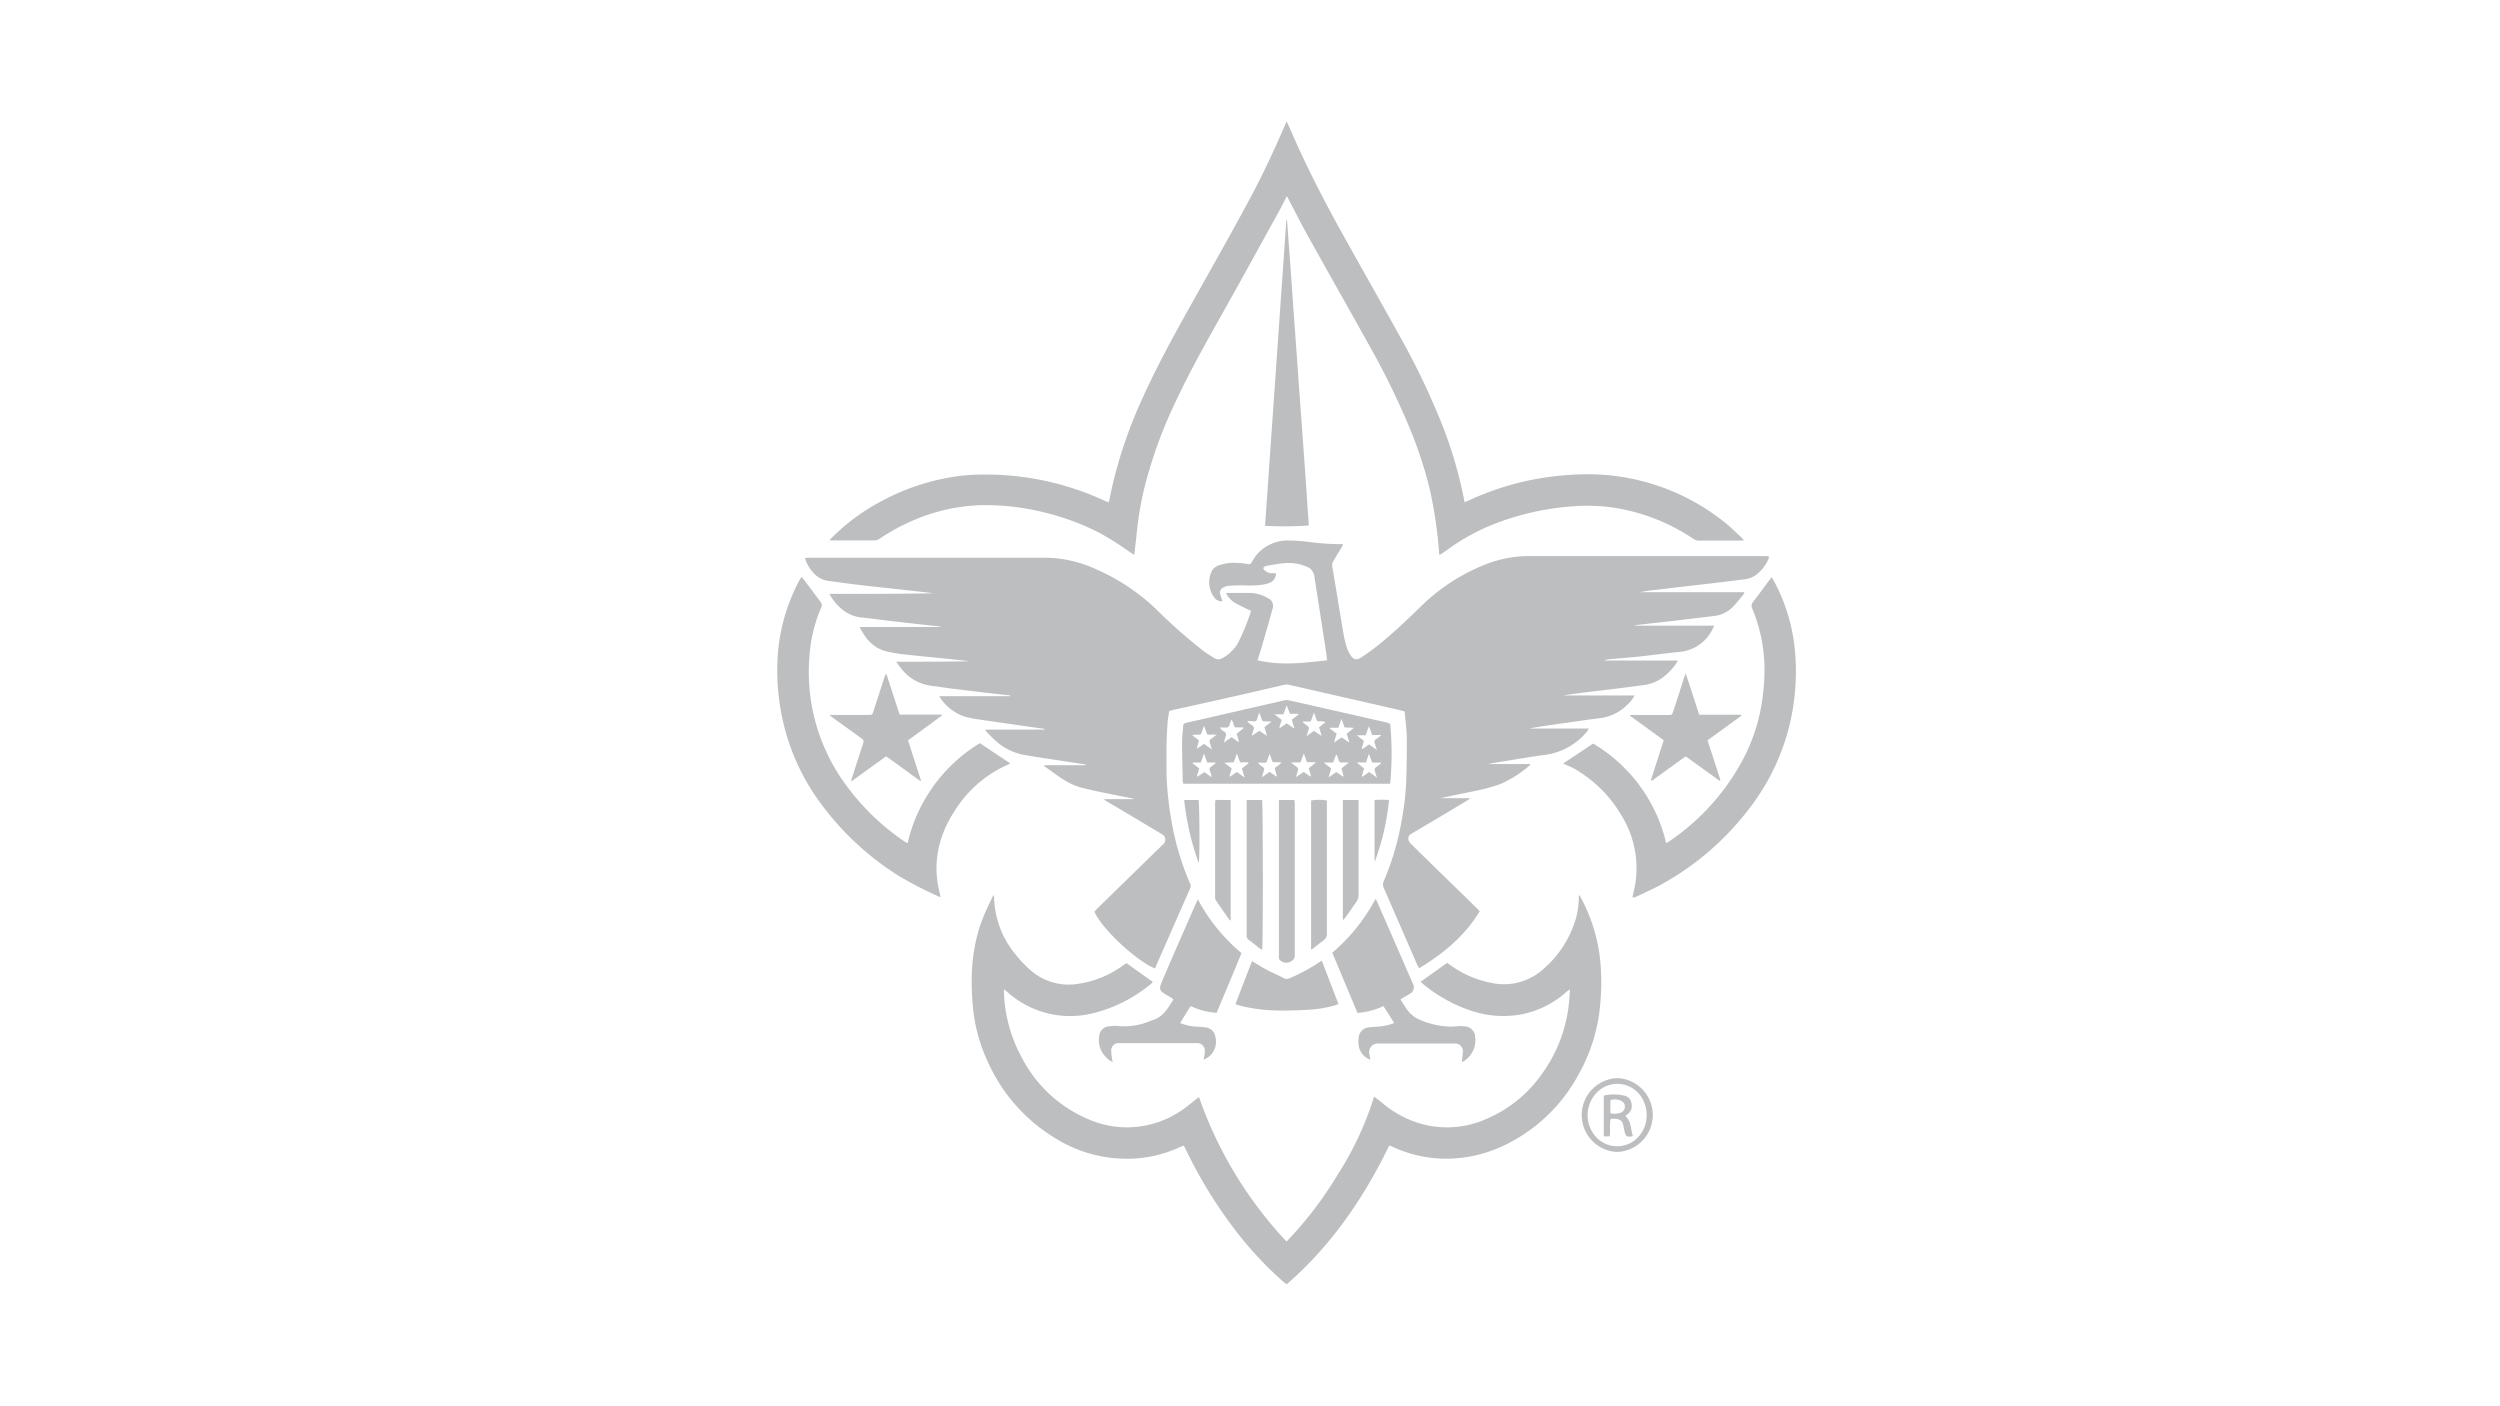 <svg id="Layer_1" data-name="Layer 1" xmlns="http://www.w3.org/2000/svg" viewBox="0 0 450 253"><defs><style>.cls-1{fill:#bcbec0;}</style></defs><title>bsa</title><g id="gk5nS7"><path class="cls-1" d="M207.9,174.33c-3.45-1.42-9.65-7.24-10.91-10.24.24-.25.5-.53.76-.79l6.59-6.43,4.95-4.83a1.16,1.16,0,0,0,.46-.85,1,1,0,0,0-.55-1c-3.34-2-6.66-4-10-5.95a1.19,1.19,0,0,1-.45-.4H204v-.09c-2-.4-4-.78-6-1.2-1.07-.22-2.13-.47-3.19-.73a12,12,0,0,1-3.62-1.65c-1-.64-1.91-1.34-2.86-2l-.4-.28.09-.16h7.41v-.12l-5.9-.9c-1.85-.29-3.71-.54-5.56-.9a10.55,10.55,0,0,1-5.07-2.76c-.54-.49-1-1-1.53-1.55l.07-.17H188v-.13l-4.36-.62-6.49-.94c-1-.15-2-.27-3-.51a8.42,8.42,0,0,1-5.09-3.82h12.79v-.13l-4.12-.46-6.58-.79c-1.15-.15-2.3-.35-3.45-.48a8.11,8.11,0,0,1-5.39-3c-.33-.4-.63-.82-.91-1.19a1,1,0,0,1,0-.15.08.08,0,0,1,.06,0,1.26,1.26,0,0,1,.28,0c4.26,0,8.51,0,12.78-.09-.85-.1-1.69-.21-2.54-.29-3-.3-5.91-.58-8.86-.9a25.93,25.93,0,0,1-3.51-.57c-2.35-.57-3.8-2.19-4.87-4.4h14.5v-.09l-3.15-.34c-2-.22-4-.44-6-.68-1.65-.19-3.3-.43-5-.6a6.43,6.43,0,0,1-3.82-1.74,9.4,9.4,0,0,1-1.92-2.4.53.53,0,0,1,0-.11.09.09,0,0,1,.06,0,1.45,1.45,0,0,1,.28,0c6.12,0,12.23,0,18.36-.11-.79-.1-1.57-.2-2.35-.28l-6.16-.68c-1.84-.2-3.69-.39-5.53-.62-1.69-.2-3.38-.45-5.08-.68a4.28,4.28,0,0,1-2.5-1.4,6.76,6.76,0,0,1-1.54-2.67c.16,0,.31-.06.47-.07l2.56,0h32.26c2.55,0,5.09,0,7.64,0a22.08,22.08,0,0,1,9.53,2.1A37.23,37.23,0,0,1,208,109.55a96.52,96.52,0,0,0,8.65,7.65c.61.46,1.27.84,1.91,1.25a1.35,1.35,0,0,0,1.49,0,7.08,7.08,0,0,0,2.78-2.7,38.67,38.67,0,0,0,2.36-5.8l-.64-.29c-.76-.38-1.55-.74-2.29-1.16a4.49,4.49,0,0,1-1.59-1.77c.22,0,.35,0,.49,0,1.28,0,2.57,0,3.85,0a6.52,6.52,0,0,1,3.18.92,1.52,1.52,0,0,1,.85,2c-.58,2.11-1.19,4.21-1.79,6.31-.28,1-.58,1.9-.89,2.89,4.2,1,8.32.48,12.52,0-.07-.54-.11-1-.18-1.47q-.77-5-1.55-10c-.19-1.25-.4-2.49-.58-3.73A2.11,2.11,0,0,0,235.2,102a8.26,8.26,0,0,0-4-.63c-1,.07-2,.28-3,.44a1.65,1.65,0,0,0-.48.14c-.35.15-.41.38-.13.66a1.87,1.87,0,0,0,1.27.57c.25,0,.51,0,.82,0a1.81,1.81,0,0,1-1,1.66,4.66,4.66,0,0,1-1.22.37,15.41,15.41,0,0,1-3.19.17,28.55,28.55,0,0,0-3.2.08,1.84,1.84,0,0,0-.68.2c-.78.36-.94.78-.67,1.6.1.29.2.58.33.94-.22,0-.39.09-.51,0a2,2,0,0,1-.75-.39,4.53,4.53,0,0,1-.52-5.28,2.59,2.59,0,0,1,1.3-.83,8.44,8.44,0,0,1,3.38-.35c.6,0,1.19.11,1.77.2.37.06.5-.16.64-.42a7,7,0,0,1,3-3,7.35,7.35,0,0,1,3.58-.84,33.94,33.94,0,0,1,3.9.29,44.69,44.69,0,0,0,5.94.37c-.1.2-.19.39-.29.57-.49.82-1,1.63-1.47,2.45a1.42,1.42,0,0,0-.2,1.07c.7,4.1,1.35,8.2,2.05,12.3a17.56,17.56,0,0,0,.58,2.27,5.06,5.06,0,0,0,.58,1.22c.55.91,1.14,1.08,2,.5a39.24,39.24,0,0,0,3.39-2.48c2.47-2,4.78-4.21,7.07-6.43A34.92,34.92,0,0,1,268,101.36a21.55,21.55,0,0,1,7.34-1.27q20.24,0,40.47,0l2,0c.18,0,.36,0,.57.07a1.33,1.33,0,0,1,0,.32,7,7,0,0,1-2.29,3,4.4,4.4,0,0,1-2.11.8q-3.67.47-7.35.89c-2.83.33-5.67.65-8.5,1a26.14,26.14,0,0,0-2.89.42H314a2.55,2.55,0,0,1-.23.49c-.66.78-1.28,1.6-2,2.31a5.59,5.59,0,0,1-3.32,1.5c-2.08.24-4.15.5-6.22.75l-7.08.8a3.83,3.83,0,0,0-1,.18h14.41c-.15.32-.23.53-.35.73a7.32,7.32,0,0,1-6,4c-2.36.24-4.71.56-7.07.82-1.77.19-3.55.31-5.33.47a4.93,4.93,0,0,0-1.11.25H302a5.38,5.38,0,0,1-.25.49,11.23,11.23,0,0,1-2.34,2.48,7.22,7.22,0,0,1-3.52,1.45c-2.63.35-5.27.7-7.91,1-2.19.27-4.38.5-6.57.87h12.82a6.43,6.43,0,0,1-1.38,1.74,8.49,8.49,0,0,1-5.21,2.39c-2.4.3-4.79.69-7.19,1-1.72.25-3.43.49-5.15.82H286a3.83,3.83,0,0,1-.31.51,11.76,11.76,0,0,1-7.52,4.23c-2.56.32-5.11.79-7.67,1.19-.86.14-1.73.26-2.6.47h7.64a3.47,3.47,0,0,1-.42.43,20.49,20.49,0,0,1-5.06,3.17,30,30,0,0,1-4,1.12c-2.24.5-4.5.91-6.76,1.42h5.23l0,.11c-.18.13-.37.27-.56.38-3.29,2-6.57,3.94-9.87,5.88a1,1,0,0,0-.57,1.15,1.32,1.32,0,0,0,.38.64q2.87,2.84,5.76,5.64l6.28,6.13c.12.12.22.24.39.43-2.66,4.43-6.5,7.59-10.91,10.26-.13-.26-.24-.44-.33-.63q-3-6.89-6-13.78a1.5,1.5,0,0,1,0-1.34A47.44,47.44,0,0,0,252.24,148a50.1,50.1,0,0,0,.89-7.63c.06-2.47.13-4.95.09-7.42,0-1.61-.25-3.21-.38-4.89-.62-.15-1.18-.31-1.75-.44l-19-4.34a2.27,2.27,0,0,0-1,0c-4.29,1-8.57,2-12.85,2.94L211,127.83l-.55.17c-.1.71-.24,1.43-.29,2.16-.09,1.35-.17,2.7-.19,4.06,0,1.68,0,3.37,0,5.05a59.06,59.06,0,0,0,.9,8.49,48.51,48.51,0,0,0,3.36,11.32.89.89,0,0,1,0,.81q-3.12,7.08-6.22,14.17C208,174.14,208,174.22,207.9,174.33Z"/><path class="cls-1" d="M199.59,90.42c.26-1.22.49-2.36.75-3.49a84.06,84.06,0,0,1,5.28-15.19c2.61-5.8,5.67-11.36,8.77-16.9,3.47-6.2,7-12.4,10.35-18.64,2.4-4.4,4.53-9,6.51-13.56l.36-.8.86,1.94c2.66,6.11,5.68,12,8.92,17.85,3.58,6.44,7.23,12.85,10.8,19.3A133.68,133.68,0,0,1,259,75a77.49,77.49,0,0,1,4.55,15c0,.11,0,.22.09.39l.81-.34a50.34,50.34,0,0,1,14.25-4.18,55.07,55.07,0,0,1,6-.49,39.41,39.41,0,0,1,25.36,8.34c1.2.89,2.26,2,3.38,3a5.74,5.74,0,0,1,.46.54c-.28,0-.45.05-.63.05-2.48,0-5,0-7.43,0a1.61,1.61,0,0,1-1-.3,35.51,35.51,0,0,0-13.58-5.5,32,32,0,0,0-7.88-.39,48.36,48.36,0,0,0-13.35,2.79,37.73,37.73,0,0,0-9.6,5.12c-.36.26-.74.5-1.12.75a.9.9,0,0,1-.23.07A7.45,7.45,0,0,1,259,99a78.49,78.49,0,0,0-1.75-11.4,77.86,77.86,0,0,0-3.75-11.13,140.28,140.28,0,0,0-6.95-14.14c-3.69-6.62-7.43-13.22-11.12-19.85-1.19-2.14-2.29-4.33-3.43-6.49-.1-.21-.22-.41-.37-.69-.5,1-.95,1.89-1.44,2.78-3.1,5.62-6.18,11.25-9.32,16.85s-6.45,11.38-9.22,17.3a82.45,82.45,0,0,0-5.49,14.9,59.63,59.63,0,0,0-1.56,8.9c-.12,1.25-.28,2.5-.43,3.86l-.91-.59a55.08,55.08,0,0,0-5.3-3.36,45.61,45.61,0,0,0-11.27-4,43.43,43.43,0,0,0-10.48-1,33.33,33.33,0,0,0-11.62,2.64A37.46,37.46,0,0,0,158.28,97a1.59,1.59,0,0,1-.78.27c-2.62,0-5.23,0-7.85,0l-.32,0a4.58,4.58,0,0,1,.41-.49,36.49,36.49,0,0,1,9-6.61,40.48,40.48,0,0,1,13.19-4.39,32.3,32.3,0,0,1,3.55-.33,51.06,51.06,0,0,1,23.65,4.82C199.25,90.3,199.38,90.34,199.59,90.42Z"/><path class="cls-1" d="M215.82,197.48a73.12,73.12,0,0,0,15.76,26,68.35,68.35,0,0,0,9.31-12.21,57.43,57.43,0,0,0,6.45-13.88c.54.42,1,.73,1.4,1.08a19.25,19.25,0,0,0,5.94,3.46,17.37,17.37,0,0,0,12.8-.49,23.33,23.33,0,0,0,10.12-8.21,26.18,26.18,0,0,0,4.72-11.87c.15-1,.18-2.07.27-3.27-.28.2-.43.29-.56.4a17.21,17.21,0,0,1-8.19,4.1A18.24,18.24,0,0,1,265,182a27.29,27.29,0,0,1-9-5c-.07-.06-.13-.14-.27-.29l4.74-3.39.88.6a18.43,18.43,0,0,0,7.1,3,10.56,10.56,0,0,0,9.25-2.4,19.08,19.08,0,0,0,5.49-7.79,14.52,14.52,0,0,0,1-5c0-.14,0-.29,0-.43s0-.07.1-.16c.12.2.23.37.32.55A30.41,30.41,0,0,1,288,172.51a40.88,40.88,0,0,1,.07,7.9,31.13,31.13,0,0,1-3.93,13,29.77,29.77,0,0,1-13.54,12.83,24.15,24.15,0,0,1-8.71,2.27,22.79,22.79,0,0,1-11.16-2.06l-.65-.28c-4.61,9.46-10.4,18-18.48,25-.23-.18-.46-.34-.67-.52a64.64,64.64,0,0,1-8.41-9,83,83,0,0,1-9.16-14.92c-.08-.17-.19-.33-.3-.52-.19.08-.37.13-.54.21a23,23,0,0,1-8,2.1,24.33,24.33,0,0,1-14.68-3.71,30.6,30.6,0,0,1-12-13.62,29.74,29.74,0,0,1-2.67-9.5c-.58-5.76-.33-11.45,1.94-16.9.46-1.11,1-2.2,1.52-3.3a3.45,3.45,0,0,1,.26-.37,4.21,4.21,0,0,1,.05.45,16.7,16.7,0,0,0,3.89,10.27,22.22,22.22,0,0,0,2.44,2.6A10.42,10.42,0,0,0,194,177.1a18.07,18.07,0,0,0,8.11-3.3l.65-.44,4.73,3.37c-.08.12-.1.19-.15.23a26.1,26.1,0,0,1-10.71,5.45,16.94,16.94,0,0,1-15.3-3.84c-.17-.15-.36-.29-.64-.51.05.87.06,1.62.14,2.37a26.36,26.36,0,0,0,3,9.76,24,24,0,0,0,12.58,11.48,17.22,17.22,0,0,0,7.61,1.21,17.45,17.45,0,0,0,9.41-3.55c.68-.51,1.35-1.05,2-1.57A4.22,4.22,0,0,1,215.82,197.48Z"/><path class="cls-1" d="M293.84,161.52c.09-.39.15-.71.22-1A18,18,0,0,0,292,147a23.39,23.39,0,0,0-8.49-8.56c-.65-.37-1.36-.66-2.15-1l5.4-3.6a28.26,28.26,0,0,1,13.14,17.9,3.17,3.17,0,0,0,.37-.17A41.14,41.14,0,0,0,314.1,136a33,33,0,0,0,3.25-11.17,35.45,35.45,0,0,0,.25-5,28.44,28.44,0,0,0-2.18-10.25,1.1,1.1,0,0,1,.17-1.28c.93-1.2,1.82-2.44,2.73-3.66l.55-.71a3.15,3.15,0,0,1,.32.43,32.65,32.65,0,0,1,3.75,11.44,38.67,38.67,0,0,1,.22,7.9,39.91,39.91,0,0,1-8.06,21.53,50.34,50.34,0,0,1-16.11,14c-1.52.84-3.11,1.52-4.68,2.28A3.54,3.54,0,0,1,293.84,161.52Z"/><path class="cls-1" d="M163.37,151.77a28.57,28.57,0,0,1,13-18l5.47,3.63c-.15.09-.24.16-.33.2a21.46,21.46,0,0,0-9.82,8.61,19.51,19.51,0,0,0-2.69,6.25,17.35,17.35,0,0,0,.2,8.47c0,.15.07.31.12.5-.1,0-.18,0-.23,0a71.47,71.47,0,0,1-7.28-3.75,51,51,0,0,1-15.47-15.06,39.76,39.76,0,0,1-6-16,40.41,40.41,0,0,1-.42-7,33.72,33.72,0,0,1,3.88-15c.14-.24.29-.48.46-.78a6.11,6.11,0,0,1,.45.51c1,1.33,2,2.67,3,4a.89.89,0,0,1,.11,1,26.43,26.43,0,0,0-2.1,8.54,34.26,34.26,0,0,0,7,24,42.28,42.28,0,0,0,10.27,9.7C163.14,151.65,163.23,151.69,163.37,151.77Z"/><path class="cls-1" d="M250.23,130.28a56.38,56.38,0,0,1,0,10.79H213a2,2,0,0,1-.11-.46c-.05-2.31-.11-4.61-.12-6.92,0-1,.14-1.94.19-2.91,0-.44.24-.6.64-.69,3.11-.7,6.21-1.42,9.31-2.13,2.75-.64,5.51-1.27,8.26-1.89a2.1,2.1,0,0,1,.9,0l17.64,4C249.85,130.15,250,130.21,250.23,130.28Zm-27.36,3.25.13-.11-.39-1.36,1.25-1-.05-.13h-1.49c-.39-.42-.26-1-.69-1.39-.12.35-.25.63-.32.93a.55.55,0,0,1-.66.48c-.36,0-.72,0-1.09,0a2.6,2.6,0,0,0,.76.73.64.64,0,0,1,.3.9c-.12.3-.19.63-.33,1.1l1.39-1Zm20.71-2.4V131l-1.56-.06-.56-1.55-.56,1.6h-1.52l0,.14,1.21.93-.48,1.61,1.39-.94,1.27.86.08-.09-.44-1.43Zm-18.84,6.24-.06-.15h-1.47l-.57-1.57-.58,1.56-1.69.08,1.34,1-.41,1.44.1.07,1.24-.84,1.38,1-.48-1.64.61-.46Zm7.63-.11.91.69c.46.36.46.35.28.94l-.29,1,1.35-.93c.51.21.81.64,1.39.81l-.45-1.49,1.21-.93,0-.15h-1.51l-.57-1.57-.6,1.6ZM218,139.84l.11-.05c-.1-.34-.19-.68-.31-1A.58.58,0,0,1,218,138c.28-.2.55-.42.83-.63l0-.11H217.3l-.57-1.61-.59,1.61h-1.47l0,.13,1.2.93-.42,1.4.11.07,1.23-.81Zm26.4-2.62-.07.14,1.2.94-.4,1.42.11.08,1.21-.83,1.4,1-.25-.79c-.27-.83-.27-.83.42-1.34l.58-.45-.06-.12H247l-.59-1.58-.55,1.57Zm-15.86-1.54-.61,1.6H226.4a3.88,3.88,0,0,0,.73.65c.49.37.49.38.32.95-.1.31-.19.62-.32,1.05l1.4-1,1.2.85.11-.1-.39-1.37c.34-.43.9-.57,1.21-1.12h-1.58Zm12,3.28,1.2.83.1-.08-.37-1.41,1.35-1.06c-.52,0-.87,0-1.22,0a.55.55,0,0,1-.67-.47c-.07-.31-.21-.61-.31-.91h-.14l-.53,1.4h-1.68l1.34,1.05-.46,1.63Zm-8.93-12-.6,1.61h-1.62l1.32,1-.43,1.39.11.08,1.22-.84,1.28.89.07-.09-.44-1.45,1.23-.94-.06-.13h-1.5ZM219,132.24h-1.68l-.6-1.6c-.18.5-.32.84-.42,1.2a.49.49,0,0,1-.56.41,3.3,3.3,0,0,0-1.15.08l1.23.95-.4,1.43.12,0,1.2-.81,1.41,1c-.17-.54-.28-.9-.4-1.26A.52.52,0,0,1,218,133C218.28,132.8,218.57,132.57,219,132.24ZM246.43,134l1.42,1c-.17-.53-.29-.9-.41-1.25a.54.54,0,0,1,.23-.68c.3-.21.59-.44.89-.66l0-.11H247l-.6-1.59-.58,1.64h-1.6l1.28,1-.4,1.44.11.05Zm-9.92-2.45,1.39.93-.47-1.57,1.17-.93a2.33,2.33,0,0,0-.91-.14c-.62,0-.61,0-.81-.57-.1-.3-.21-.6-.36-1l-.59,1.61h-1.42l0,.14c.21.17.42.34.64.5.51.39.51.39.33,1-.09.29-.17.57-.3,1Zm-11.93-1.71,0,.13c.28.21.55.44.83.63a.53.53,0,0,1,.24.72c-.13.32-.21.67-.31,1l.09.08,1.25-.85,1.38.91-.46-1.56,1.26-1-.67-.05c-1.08,0-.9.09-1.27-.93-.06-.18-.14-.35-.26-.66-.16.48-.28.83-.39,1.18a.5.5,0,0,1-.56.42C225.31,129.78,224.94,129.79,224.58,129.79Z"/><path class="cls-1" d="M246.7,190.75a3.16,3.16,0,0,1-2.14-2.57,5.62,5.62,0,0,1,0-1.42,2,2,0,0,1,1.8-1.83,13.48,13.48,0,0,1,1.56-.12,11,11,0,0,0,2.78-.56,1,1,0,0,0,.22-.15c-.63-1-1.24-2-1.91-3a13.22,13.22,0,0,1-4.66,1.22l-4.54-10.83a33,33,0,0,0,7.78-9.68,3.53,3.53,0,0,1,.27.45q3.21,7.35,6.41,14.7a1.36,1.36,0,0,1-.63,2l-1.56.92c.34.55.66,1.06,1,1.57a5.47,5.47,0,0,0,2.78,2.23,14.66,14.66,0,0,0,5.26,1.11c.6,0,1.19-.07,1.78-.1a4.6,4.6,0,0,1,.64.05,2,2,0,0,1,2,2,4.43,4.43,0,0,1-2.41,4.46c.06-.59.14-1.17.18-1.75a1.41,1.41,0,0,0-1.6-1.61c-4.52,0-9,0-13.56,0a1.54,1.54,0,0,0-1.63,2C246.53,190.07,246.6,190.34,246.7,190.75Z"/><path class="cls-1" d="M219,182.3a12.76,12.76,0,0,1-4.68-1.21l-1.91,3.06a10,10,0,0,0,2.84.65c.55,0,1.09.06,1.63.12a2,2,0,0,1,1.89,1.73,3.43,3.43,0,0,1-2.11,4.08c0-.18.07-.33.09-.48a8,8,0,0,0,.12-1,1.38,1.38,0,0,0-1.52-1.49H201.49a1.31,1.31,0,0,0-1.46,1.39,5.44,5.44,0,0,0,.08,1c0,.31.11.6.18,1a2.69,2.69,0,0,1-1.11-.77,4.23,4.23,0,0,1-1.32-3.88,1.85,1.85,0,0,1,1.76-1.75,6.08,6.08,0,0,1,1.7-.07,11.59,11.59,0,0,0,5.25-.72c.31-.1.62-.25.93-.35,1.88-.58,2.75-2.14,3.71-3.7-.19-.15-.32-.28-.47-.38-.32-.2-.66-.39-1-.58-1-.58-1.11-1-.67-2.08s1-2.27,1.45-3.41q2.33-5.33,4.66-10.64c.12-.28.26-.55.44-.93a32.5,32.5,0,0,0,7.85,9.67C222,175.19,220.47,178.76,219,182.3Z"/><path class="cls-1" d="M231.67,39.64c.1,1.47.21,2.94.32,4.4.18,2.42.35,4.84.53,7.26l.33,4.83c.17,2.37.35,4.74.52,7.11L233.7,68q.27,3.61.53,7.25c.11,1.47.21,2.94.32,4.4l.54,7.54.33,5c.06.8.12,1.61.17,2.39a60.32,60.32,0,0,1-7.88.06q1.92-27.5,3.83-55Z"/><path class="cls-1" d="M159.57,121.36l2.36,7.27h7.55l.06.16c-2,1.51-4,2.93-6.1,4.47l2.34,7.22-.11.1c-2.07-1.43-4.07-3-6.18-4.44l-6.19,4.47-.11-.08c.27-.83.53-1.66.8-2.49.43-1.31.86-2.62,1.28-3.93.28-.86.27-.86-.5-1.42l-5-3.6-.5-.4c.37,0,.59,0,.82,0h6.2c.71,0,.71,0,.94-.69.63-2,1.27-3.93,1.91-5.9.08-.23.17-.47.25-.71Z"/><path class="cls-1" d="M307.36,133.26l2.32,7.17-.15.12-6.11-4.41-6.1,4.41-.16-.12c.76-2.38,1.53-4.76,2.31-7.18l-6.06-4.41v-.14c.22,0,.43,0,.64,0h6.21c.71,0,.71,0,.93-.69q1-3,1.94-6c.07-.22.16-.43.3-.8l2.43,7.44h7.53l.06.18Z"/><path class="cls-1" d="M225.36,173c.92.54,1.73,1.08,2.58,1.53,1.05.56,2.14,1,3.2,1.57a1,1,0,0,0,.94,0,31.17,31.17,0,0,0,5.28-2.83l.56-.34c1,2.6,2,5.16,3,7.78a5.35,5.35,0,0,1-.52.22,21,21,0,0,1-4.77.82c-1.84.11-3.7.17-5.55.14a29.73,29.73,0,0,1-6.77-.84c-.29-.07-.58-.19-.93-.31Z"/><path class="cls-1" d="M230.24,144H233c0,.25.06.48.06.71q0,13.62,0,27.26c0,.57-.25.8-.69,1.09a1.6,1.6,0,0,1-1.91-.18.67.67,0,0,1-.25-.39,2.07,2.07,0,0,1,0-.5V144Z"/><path class="cls-1" d="M224.45,144h2.73c.15.55.2,25.8,0,26.95-.17-.1-.34-.17-.48-.27-.62-.48-1.22-1-1.86-1.44a1,1,0,0,1-.44-1,4.17,4.17,0,0,0,0-.5V144Z"/><path class="cls-1" d="M236,170.93V144.1a7.51,7.51,0,0,1,2.84,0v.75c0,7.7,0,15.4,0,23.1a1.48,1.48,0,0,1-.62,1.34c-.6.43-1.17.89-1.75,1.34C236.34,170.76,236.19,170.82,236,170.93Z"/><path class="cls-1" d="M221.52,165.71c-.09-.05-.17-.07-.2-.12-.83-1.16-1.65-2.32-2.45-3.5a1.29,1.29,0,0,1-.15-.68q0-8.41,0-16.82a5,5,0,0,1,.06-.57,25,25,0,0,1,2.74,0Z"/><path class="cls-1" d="M244.54,144v.86c0,5.37,0,10.73,0,16.1a2.28,2.28,0,0,1-.41,1.4c-.65.91-1.28,1.84-1.92,2.75-.12.16-.28.3-.5.54V144Z"/><path class="cls-1" d="M291.07,207.35a6.65,6.65,0,0,1,.07-13.29,6.65,6.65,0,0,1-.07,13.29Zm5.32-6.74a5.33,5.33,0,0,0-.47-2.23,5.15,5.15,0,0,0-8.68-1.52,5.84,5.84,0,0,0-.35,7.31,5.17,5.17,0,0,0,7.22,1.18A5.63,5.63,0,0,0,296.39,200.61Z"/><path class="cls-1" d="M215.77,155.35A48.82,48.82,0,0,1,213.15,144h2.6C215.89,144.58,216,154.11,215.77,155.35Z"/><path class="cls-1" d="M247.42,155.2V144a17.4,17.4,0,0,1,2.61,0A43.89,43.89,0,0,1,247.42,155.2Z"/><path class="cls-1" d="M288.68,204.54v-7.26a.75.75,0,0,1,.2-.12,8.19,8.19,0,0,1,3.52.06,1.64,1.64,0,0,1,1.28,1.46,1.82,1.82,0,0,1-.77,1.92l-.34.22a8,8,0,0,1,.77,1.16,8.15,8.15,0,0,1,.29,1.32c.09.39.18.78.26,1.15-.05.05-.09.1-.12.1-1,.12-1.15,0-1.36-.94-.07-.3-.11-.61-.18-.91-.19-.92-.5-1.21-1.42-1.32a8.79,8.79,0,0,0-.89,0c-.25,1.06,0,2.11-.18,3.16Zm1.19-4.15a3.18,3.18,0,0,0,1.77-.08,1.14,1.14,0,0,0,.84-1.11,1.17,1.17,0,0,0-.77-1.1,2.69,2.69,0,0,0-1.84-.08Z"/></g></svg>